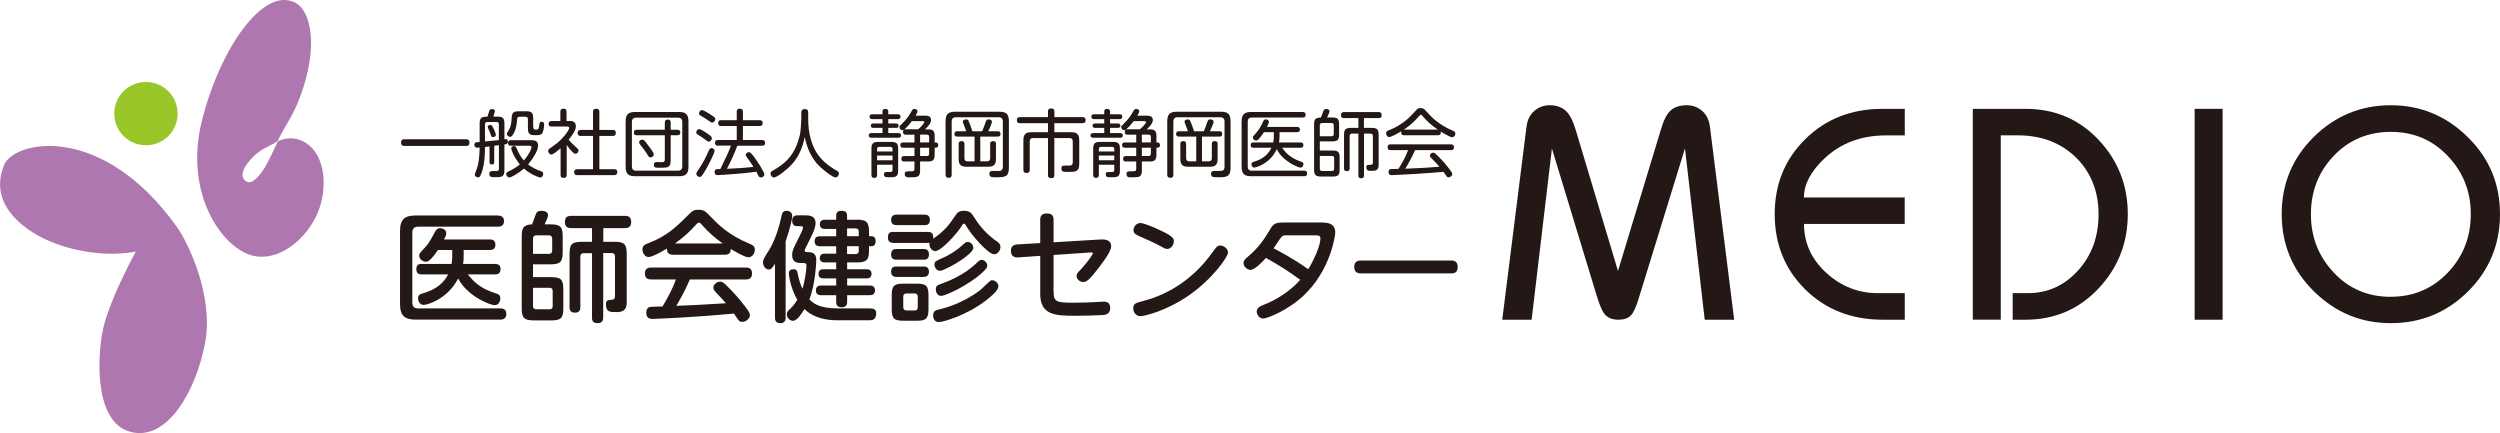 <?xml version="1.0" encoding="UTF-8"?><svg id="_レイヤー_2" xmlns="http://www.w3.org/2000/svg" viewBox="0 0 319.04 55.27"><defs><style>.cls-1{fill:#af77af;}.cls-2{fill:#99c72a;}.cls-3{fill:#231815;}</style></defs><g id="_ヘッダー"><g><g><g><path class="cls-3" d="M191.71,40.8l3.08-24.51c.1-.92,.43-1.63,.99-2.12,.56-.49,1.22-.74,1.98-.74,.82,0,1.49,.22,2.01,.67,.52,.44,.96,1.27,1.32,2.49l5.39,17.99,5.46-17.99c.36-1.24,.78-2.08,1.28-2.51,.49-.43,1.17-.65,2.04-.65,.76,0,1.42,.25,1.98,.74,.56,.49,.89,1.2,.99,2.12l3.08,24.51h-3.76l-2.52-21.86-5.79,18.77c-.38,1.32-.75,2.17-1.1,2.53-.35,.37-.89,.56-1.6,.56s-1.25-.2-1.64-.57c-.38-.38-.75-1.22-1.14-2.51l-5.71-18.77-2.59,21.85h-3.76Z"/><path class="cls-3" d="M243.08,28.58h-12.86c0,2.46,.98,4.57,2.93,6.32,1.87,1.67,4.03,2.51,6.47,2.51h3.46v3.39h-2.82c-3.98,0-7.28-1.3-9.88-3.86-2.6-2.57-3.9-5.78-3.9-9.61s1.3-7,3.9-9.57c2.6-2.58,5.9-3.87,9.88-3.87h2.82v3.39h-2.4c-3.15,0-5.76,.98-7.84,2.93-1.75,1.65-2.63,3.31-2.63,4.99h12.86v3.38Z"/><path class="cls-3" d="M251.76,40.8V13.89h6.74c3.73,0,6.84,1.33,9.32,3.96,2.48,2.64,3.72,5.8,3.72,9.48s-1.25,6.84-3.74,9.49c-2.5,2.65-5.6,3.98-9.31,3.98h-1.64v-3.39h1.94c2.51,0,4.65-.96,6.4-2.89,1.75-1.93,2.62-4.33,2.62-7.2s-.97-5.35-2.89-7.23c-1.93-1.87-4.4-2.82-7.42-2.82h-2.17v23.52h-3.58Z"/><path class="cls-3" d="M280.07,40.8V13.89h3.57v26.91h-3.57Z"/><path class="cls-3" d="M305.11,13.43c3.78,0,7.05,1.35,9.8,4.05,2.76,2.7,4.13,5.98,4.13,9.84s-1.36,7.17-4.09,9.88c-2.73,2.7-6.01,4.04-9.84,4.04s-7.05-1.35-9.8-4.04c-2.75-2.71-4.13-6-4.13-9.88s1.37-7.14,4.09-9.84c2.73-2.7,6.01-4.05,9.84-4.05Zm0,24.44c2.89,0,5.31-1.03,7.27-3.08,1.96-2.06,2.93-4.54,2.93-7.46s-.98-5.37-2.93-7.42c-1.96-2.06-4.37-3.08-7.27-3.08s-5.35,1.02-7.29,3.06c-1.94,2.04-2.91,4.53-2.91,7.45s.97,5.37,2.91,7.44c1.94,2.07,4.37,3.1,7.29,3.1Z"/></g><g><path class="cls-3" d="M63.53,27.51c.17,0,.79,0,.79,.71s-.62,.71-.79,.71h-10.18c-.44,0-.73,.2-.73,.74v8.95c0,.5,.26,.74,.73,.74h10.48c.17,0,.79-.02,.79,.7s-.61,.73-.79,.73h-10.77c-1.38,0-2.01-.47-2.01-1.99v-9.31c0-1.53,.62-1.99,2.01-1.99h10.47Zm-.35,6.18c.2,0,.7,0,.7,.65s-.5,.68-.7,.68h-3.49c.87,1,1.53,1.76,3.61,2.43,.29,.09,.55,.18,.55,.62,0,.3-.15,.87-.73,.87-.62,0-3.51-1.18-4.65-3.4-1.41,2.7-4,3.37-4.39,3.37-.56,0-.73-.55-.73-.84,0-.43,.29-.55,.56-.62,.85-.26,2.4-.74,3.28-2.43h-3.36c-.21,0-.7-.01-.7-.67s.41-.67,.7-.67h3.8c.03-.23,.08-.62,.08-.85v-.93h-1.82c-1,1.47-1.31,1.5-1.57,1.5-.38,0-.82-.33-.82-.77,0-.26,.03-.29,.74-1.05,.53-.56,.94-1.37,1.25-1.96,.14-.27,.33-.5,.67-.5,.21,0,.79,.11,.79,.67,0,.2-.03,.26-.29,.77h5.85c.17,0,.71,0,.71,.67s-.53,.67-.71,.67h-3.34v.91c0,.29-.02,.58-.08,.87h4.09Z"/><path class="cls-3" d="M66.58,30.2c0-1.03,.17-1.53,1.32-1.57,.09-.21,.49-1.32,.5-1.34,.09-.21,.23-.39,.67-.39,.29,0,.87,.06,.87,.56,0,.26-.29,.85-.44,1.17h.74c1.26,0,1.57,.29,1.57,1.57v1.97c0,1.28-.32,1.56-1.57,1.56h-2.22v1.64h2.31c1.26,0,1.56,.3,1.56,1.56v2.4c0,1.26-.3,1.56-1.56,1.56h-2.17c-1.29,0-1.58-.32-1.58-1.56v-9.14Zm1.44,2.2h2.02c.27,0,.43-.14,.43-.43v-1.5c0-.3-.15-.44-.43-.44h-1.59c-.29,0-.43,.15-.43,.44v1.93Zm0,4.33v2.31c0,.27,.12,.43,.43,.43h1.67c.38,0,.41-.26,.41-.43v-1.88c0-.21-.06-.43-.41-.43h-2.1Zm8.95,3.8c0,.21-.01,.71-.71,.71s-.71-.46-.71-.71v-8.22h-1.06c-.29,0-.43,.15-.43,.43v6.46c0,.2,0,.7-.68,.7s-.7-.49-.7-.7v-6.78c0-1.28,.32-1.56,1.56-1.56h1.31v-1.75h-2.67c-.18,0-.79,0-.79-.76,0-.67,.35-.8,.79-.8h6.87c.23,0,.8,0,.8,.77,0,.73-.47,.79-.8,.79h-2.76v1.75h1.43c1.23,0,1.56,.27,1.56,1.56v6.18c0,.99-.52,1.23-1.31,1.23s-1.34,0-1.34-.96c0-.56,.23-.58,.68-.61,.27-.02,.47-.08,.47-.46v-5.07c0-.2-.06-.43-.41-.43h-1.09v8.22Z"/><path class="cls-3" d="M85.91,32.51c-.43,0-.82-.14-.79-.79-.59,.35-1.87,1.08-2.36,1.08-.42,0-.77-.46-.77-.96s.3-.64,.7-.79c2.38-.88,3.69-2.17,4.89-3.37,.79-.79,.91-.91,1.58-.91s.87,.18,1.56,.91c.9,.93,2.23,2.31,4.94,3.43,.39,.17,.67,.3,.67,.76,0,.5-.35,.96-.82,.96s-1.72-.74-2.25-1.06c0,.7-.5,.74-.78,.74h-6.58Zm2.13,3.13c-.46,1.09-.87,1.91-1.73,3.39,2.38-.09,2.78-.12,6.32-.33-.39-.47-.43-.52-1.26-1.38-.27-.27-.33-.44-.33-.64,0-.38,.44-.74,.85-.74,.33,0,.52,.18,1,.67,.46,.44,1.31,1.32,2.26,2.58,.43,.58,.55,.79,.55,1.05,0,.43-.53,.84-.99,.84-.27,0-.43-.15-.52-.29-.08-.11-.44-.65-.53-.77-2.72,.24-3.66,.32-6.67,.5-.56,.03-3.31,.18-3.71,.18-.21,0-.81,0-.81-.8,0-.18,.06-.59,.39-.71,.15-.05,1.41-.08,1.69-.08,.65-1.11,1.29-2.23,1.7-3.45h-3.16c-.47,0-.79-.17-.79-.79,0-.73,.61-.73,.79-.73h12.09c.49,0,.79,.18,.79,.79,0,.73-.61,.73-.79,.73h-7.15Zm4.19-4.57c-.8-.56-1.84-1.43-2.64-2.36-.18-.23-.27-.3-.41-.3s-.21,.09-.39,.3c-.64,.73-1.66,1.67-2.66,2.36h6.11Z"/><path class="cls-3" d="M100.26,40.53c0,.18,0,.71-.68,.71s-.68-.52-.68-.71v-6.88c-.35,.56-.49,.74-.79,.74-.43,0-.74-.44-.74-.94,0-.3,.09-.44,.87-1.7,.06-.09,.96-1.59,1.5-4.21,.06-.3,.15-.64,.65-.64,.27,0,.71,.14,.71,.67,0,.41-.36,1.9-.84,3.21v9.75Zm10.75-1.17c.35,0,.81,.03,.81,.64,0,.87-.61,.87-.85,.87h-4.16c-1.26,0-2.96-.26-4.15-1.43-.29,.47-.91,1.5-1.46,1.5-.49,0-.79-.49-.79-.82,0-.29,.15-.46,.46-.74,.44-.41,.74-.9,.88-1.11-.88-1.52-1.08-3.16-1.08-3.36,0-.43,.26-.55,.61-.55,.41,0,.46,.24,.53,.59,.12,.64,.32,1.31,.59,1.9,.33-1,.52-2.49,.52-2.93,0-.36-.24-.36-.42-.36h-.3c-.35,0-1.11,0-1.11-1.02,0-.49,.12-.78,.78-2.07,.14-.26,.61-1.23,.61-1.38s-.08-.23-.32-.23h-.46c-.39,0-.61-.27-.61-.68,0-.7,.5-.7,.71-.7h.88c.53,0,1.4,0,1.4,1,0,.64-.41,1.44-1.02,2.66-.14,.27-.38,.76-.38,.82,0,.21,.18,.21,.61,.23,.88,.01,.88,.8,.88,1.03,0,.3-.14,3.17-.88,4.97,.39,.42,1.11,1.17,3.68,1.17h4.06Zm-1.69-11.33c1.23,0,1.58,.27,1.58,1.55v.56h.29c.35,0,.55,.18,.55,.61,0,.47-.18,.67-.55,.67h-.29v.55c0,1.25-.36,1.52-1.58,1.52h-1.21v.87h2.46c.18,0,.65,.01,.65,.59,0,.46-.29,.58-.65,.58h-2.46v.91h2.87c.26,0,.68,.05,.68,.61s-.39,.62-.68,.62h-2.87v.84c0,.2,0,.7-.67,.7-.52,0-.73-.2-.73-.7v-.84h-1.91c-.18,0-.68,0-.68-.61s.5-.62,.68-.62h1.91v-.91h-1.61c-.3,0-.64-.09-.64-.55,0-.33,.09-.62,.64-.62h1.61v-.87h-1.47c-.32,0-.62-.12-.62-.56,0-.36,.21-.56,.62-.56h1.47v-.94h-2.07c-.27,0-.68-.08-.68-.64,0-.5,.3-.64,.68-.64h2.07v-.93h-1.41c-.14,0-.68,0-.68-.59,0-.49,.35-.59,.68-.59h1.41v-.5c0-.17,0-.64,.65-.64,.46,0,.74,.12,.74,.64v.5h1.21Zm.27,2.11v-.58c0-.26-.11-.41-.41-.41h-1.08v.99h1.49Zm0,1.28h-1.49v1h1.08c.26,0,.41-.11,.41-.42v-.58Z"/><path class="cls-3" d="M113.99,30.98c-.2,0-.68,0-.68-.68s.39-.7,.68-.7h4.41c.24,0,.79,.01,.68,.87,1.55-1.06,2.1-1.87,2.81-2.92,.24-.35,.44-.65,1.14-.65s.94,.3,1.14,.61c.62,.97,1.29,1.97,2.7,3.05,.11,.08,.55,.38,.62,.47,.14,.14,.18,.32,.18,.49,0,.52-.42,.93-.79,.93-.46,0-1.29-.82-1.75-1.29-.84-.87-1.52-1.79-1.84-2.35-.11-.18-.15-.27-.26-.27-.14,0-.21,.15-.27,.24-.62,1.06-2.69,3.27-3.4,3.27-.44,0-.85-.55-.73-1.06-.09,0-.14,.01-.24,.01h-4.41Zm.43-2.26c-.2,0-.7,0-.7-.65s.5-.68,.7-.68h3.55c.18,0,.7,0,.7,.67s-.47,.67-.7,.67h-3.55Zm0,4.42c-.2,0-.7,0-.7-.68s.5-.68,.7-.68h3.43c.2,0,.7,0,.7,.68s-.46,.68-.7,.68h-3.43Zm0,2.2c-.18,0-.7,0-.7-.68s.52-.65,.7-.65h3.43c.17,0,.7,0,.7,.65s-.49,.68-.73,.68h-3.4Zm4.07,4.1c0,1.17-.27,1.49-1.47,1.49h-1.76c-1.17,0-1.46-.29-1.46-1.49v-1.75c0-1.2,.29-1.49,1.47-1.49h1.75c1.17,0,1.47,.29,1.47,1.49v1.75Zm-1.37-1.56c0-.26-.11-.43-.41-.43h-1.02c-.27,0-.42,.12-.42,.43v1.32c0,.27,.15,.42,.42,.42h1.02c.35,0,.41-.23,.41-.42v-1.32Zm2.66,1.63c.84-.21,3.14-.8,5.41-2.57,.18-.15,.93-.9,1.09-1.03,.09-.08,.21-.15,.36-.15,.33,0,.77,.35,.77,.77,0,.53-.94,1.31-1.52,1.76-2.46,1.93-5.51,2.81-6.08,2.81s-.73-.52-.73-.84c0-.58,.41-.7,.68-.76Zm2.93-6.35c-.9,.62-2.37,1.4-2.76,1.4-.43,0-.7-.47-.7-.8,0-.38,.18-.46,1-.82,.64-.27,1.58-.79,2.38-1.49,.59-.52,.65-.58,.87-.58,.24,0,.71,.24,.71,.77,0,.44-.97,1.15-1.5,1.52Zm-2.54,3.04c2.69-.96,4.09-2.26,4.57-2.75,.2-.18,.33-.29,.52-.29,.33,0,.73,.33,.73,.73,0,.23-.08,.39-.68,.94-1.78,1.61-4.65,2.93-5.21,2.93s-.67-.61-.67-.76c0-.53,.12-.58,.74-.8Z"/><path class="cls-3" d="M134.46,37.25c0,1.31,.42,1.38,2.58,1.38,1.26,0,2.19-.05,2.7-.08,.17,0,.97-.06,1.14-.06,.52,0,.8,.27,.8,.82,0,.82-.67,.88-1,.9-1.08,.06-2.72,.09-3.43,.09-2.57,0-4.5-.08-4.5-2.79v-4.86l-2.81,.2c-.47,.03-.93-.12-.93-.85,0-.61,.38-.78,.84-.81l2.9-.17v-2.99c0-.24,.02-.79,.85-.79,.65,0,.85,.3,.85,.79v2.89l5.82-.35c.55-.03,1.53-.09,1.53,.88,0,.68-1.17,2.19-1.75,2.93-.73,.93-1.26,1.61-1.79,1.61-.44,0-.87-.33-.87-.78,0-.26,.06-.33,.67-.97,.71-.78,1.4-1.75,1.4-1.91,0-.12-.03-.12-.33-.11l-4.68,.32v4.71Z"/><path class="cls-3" d="M156.72,32.21c0,.56-1.97,3.37-4.94,5.44-2.9,2.04-5.77,2.7-6.23,2.7-.59,0-.93-.5-.93-1,0-.61,.33-.7,1.26-.94,3.54-.9,6.61-3.1,8.75-6.08,.67-.91,.74-1,1.11-1s.97,.36,.97,.88Zm-8.96-2.96c2.02,.91,2.04,1.2,2.04,1.55,0,.53-.43,.97-.85,.97-.24,0-.47-.14-.78-.32-.68-.39-1.9-.93-2.87-1.35-.3-.14-.65-.29-.65-.73,0-.41,.33-.91,.91-.91,.46,0,2.08,.73,2.2,.79Z"/><path class="cls-3" d="M168.87,28.41c.36,0,1.53,0,1.53,1.26,0,.44-.61,4.8-4.01,8.02-2.08,1.96-4.69,2.96-5.19,2.96s-.82-.52-.82-.9c0-.5,.47-.68,.93-.87,1.22-.47,3.17-1.52,4.62-3.17-1.93-1.4-2.52-1.73-4.37-2.8-.56,.64-1.49,1.53-1.97,1.53-.43,0-.9-.41-.9-.88,0-.33,.26-.55,.58-.82,1.23-1.03,2.01-2.11,2.61-3.13,.64-1.08,.71-1.22,2.1-1.22h4.91Zm-4.68,1.61c-.38,0-.55,.09-.67,.24-.17,.18-.82,1.2-.99,1.43,.74,.38,2.48,1.29,4.42,2.66,.67-1.06,1.56-2.99,1.56-3.93,0-.39-.36-.39-.62-.39h-3.71Z"/><path class="cls-3" d="M185.15,33.24c.26,0,.88,0,.88,.84s-.65,.81-.88,.81h-11.45c-.24,0-.88,0-.88-.82s.62-.82,.88-.82h11.45Z"/></g><g><path class="cls-3" d="M59.5,17.78c.11,0,.41,0,.41,.42s-.28,.42-.41,.42h-7.9c-.1,0-.42,0-.42-.42s.3-.43,.42-.43h7.9Z"/><path class="cls-3" d="M62.46,18.69c-.2,.02-.36,.04-.57,.07,0,.74-.02,2.06-.4,3.19-.2,.6-.29,.68-.49,.68s-.41-.13-.41-.36c0-.08,.03-.14,.09-.28,.28-.68,.49-1.35,.53-3.17-.23,.03-.25,.03-.31,.03-.18,0-.36-.08-.36-.37,0-.13,.05-.29,.25-.33,.07,0,.36-.03,.42-.03v-2.34c0-.59,.13-.89,.83-.89h.17c.04-.1,.19-.62,.23-.74,.05-.17,.19-.23,.33-.23,.08,0,.39,0,.39,.26,0,.07-.13,.47-.21,.7h.53c.7,0,.89,.21,.89,.89v2c.06,0,.11-.02,.18-.02,.26,0,.26,.26,.26,.32,0,.29-.19,.32-.44,.37v3.28c0,.89-.37,.89-1.17,.89-.2,0-.47,0-.57-.05-.14-.07-.19-.25-.19-.38,0-.35,.29-.35,.38-.35,.08,0,.44,0,.53,0,.28,0,.32-.15,.32-.32v-2.98c-.06,0-.51,.06-.6,.07v2.06c0,.2-.06,.33-.3,.33-.29,0-.3-.21-.3-.33v-1.99Zm-.57-.64c1.06-.09,1.13-.1,1.48-.14,.1,0,.15-.02,.29-.04v-2c0-.19-.09-.3-.3-.3h-1.16c-.21,0-.31,.1-.31,.3v2.18Zm1.05-1.74c.14,.27,.34,.75,.34,.9,0,.19-.2,.29-.36,.29-.19,0-.21-.05-.35-.47-.06-.16-.12-.33-.19-.47-.12-.25-.14-.28-.14-.35,0-.23,.27-.27,.34-.27,.16,0,.21,.09,.36,.38Zm2.28,2.29c-.1,0-.39,0-.39-.35,0-.32,.22-.36,.39-.36h2.52c.4,0,.93,0,.93,.69,0,.76-.9,1.96-1.28,2.4,.55,.43,1.09,.67,1.64,.87,.15,.06,.29,.11,.29,.34,0,.19-.11,.46-.37,.46-.21,0-1.29-.42-2.09-1.14-.74,.65-1.65,1.14-1.86,1.14-.25,0-.4-.27-.4-.44,0-.19,.15-.26,.25-.31,.54-.25,1.04-.55,1.49-.92-.81-1-1.1-1.87-1.1-2.06,0-.18,.2-.28,.36-.28,.15,0,.23,.08,.3,.24,.38,.83,.5,1.07,.95,1.6,.66-.76,.98-1.48,.98-1.67,0-.2-.18-.21-.33-.21h-2.29Zm2.84-2.38c0,.3,.16,.32,.37,.32,.29,0,.31-.09,.36-.41,.07-.5,.08-.59,.31-.59,.34,0,.34,.26,.34,.35,0,.28-.08,.89-.25,1.12-.17,.24-.39,.24-.89,.24-.67,0-.93-.12-.93-.89v-1.15c0-.2-.09-.31-.3-.31h-.65c-.25,0-.4,0-.42,.29-.05,.52-.09,1.27-.5,1.92-.21,.34-.3,.35-.39,.35-.19,0-.42-.16-.42-.38,0-.08,.03-.13,.25-.5,.29-.46,.33-.97,.36-1.63,.04-.75,.52-.75,.93-.75h.92c.69,0,.89,.19,.89,.89v1.13Z"/><path class="cls-3" d="M72.68,15.44c.23,0,.81,0,.81,.65,0,.31-.13,.58-.24,.76-.04,.08-.25,.46-.68,.98,.23,.28,.42,.48,.86,.88,.36,.31,.4,.35,.4,.5,0,.17-.16,.41-.39,.41-.12,0-.21-.05-.38-.22-.16-.16-.56-.62-.74-.89v3.8c0,.29-.13,.39-.42,.39-.35,0-.36-.27-.36-.39v-3.4c-.28,.25-.93,.81-1.19,.81-.21,0-.39-.24-.39-.45,0-.08,.02-.18,.12-.27,.04-.04,.64-.45,.74-.53,.91-.62,1.82-1.85,1.82-2.13,0-.19-.18-.19-.33-.19h-1.9c-.09,0-.4,0-.4-.35s.31-.36,.4-.36h1.1v-1.17c0-.3,.14-.4,.42-.4,.37,0,.37,.29,.37,.4v1.17h.36Zm5.5,1.14c.1,0,.41,0,.41,.37,0,.29-.13,.4-.41,.4h-1.69v4.24h1.89c.08,0,.4,0,.4,.36,0,.28-.13,.4-.4,.4h-4.68c-.11,0-.43,0-.43-.38,0-.35,.27-.38,.43-.38h1.98v-4.24h-1.56c-.1,0-.4,0-.4-.38,0-.35,.24-.39,.4-.39h1.56v-2.3c0-.14,.02-.4,.38-.4,.3,0,.43,.1,.43,.4v2.3h1.69Z"/><path class="cls-3" d="M87.86,21.27c0,.91-.33,1.22-1.23,1.22h-5.56c-.88,0-1.23-.29-1.23-1.22v-5.76c0-.91,.34-1.22,1.23-1.22h5.56c.89,0,1.23,.3,1.23,1.22v5.76Zm-.79-5.7c0-.36-.15-.55-.55-.55h-5.34c-.37,0-.54,.18-.54,.55v5.65c0,.37,.16,.56,.54,.56h5.34c.42,0,.55-.22,.55-.56v-5.65Zm-1.49,4.95c0,.43-.07,.7-.44,.83-.15,.05-.83,.06-1.06,.06-.4,0-.63,0-.63-.38,0-.35,.25-.35,.34-.35,.11,0,.65,.02,.69,.02,.27,0,.36-.11,.36-.33v-3.11h-3.57c-.13,0-.38-.02-.38-.33,0-.18,.04-.37,.38-.37h3.57v-.92c0-.28,.15-.38,.36-.38,.17,0,.39,.03,.39,.38v.92h.85c.13,0,.38,.03,.38,.33,0,.19-.05,.37-.38,.37h-.85v3.26Zm-3.06-2.23c.34,.42,.67,.91,.72,.98,.1,.16,.19,.31,.19,.45,0,.25-.28,.37-.43,.37-.17,0-.2-.06-.52-.58-.2-.32-.6-.83-.82-1.1-.08-.11-.1-.19-.1-.25,0-.16,.15-.34,.42-.34,.13,0,.18,.03,.56,.47Z"/><path class="cls-3" d="M89.95,21.85c-.41,.69-.5,.73-.66,.73-.23,0-.43-.2-.43-.4,0-.11,.06-.22,.15-.36,.52-.76,.85-1.25,1.46-2.64,.06-.12,.13-.28,.33-.28,.18,0,.39,.14,.39,.34,0,.32-.8,1.89-1.24,2.61Zm-.72-5.37c.22,0,.79,.39,1.05,.57,.28,.19,.57,.39,.57,.58s-.17,.44-.41,.44c-.12,0-.21-.07-.49-.29-.17-.13-.4-.29-.88-.59-.12-.08-.24-.14-.21-.35,.03-.21,.19-.36,.36-.36Zm.36-2.43c.21,0,.79,.38,1.05,.54,.6,.4,.64,.45,.64,.61,0,.21-.18,.44-.39,.44-.11,0-.12,0-.51-.27-.31-.22-.63-.42-.95-.6-.19-.1-.22-.16-.22-.34,0-.1,.12-.38,.38-.38Zm2.06,4.55c-.1,0-.4,0-.4-.37s.27-.36,.4-.36h2.37v-1.79h-1.98c-.1,0-.39,0-.39-.37,0-.35,.25-.37,.39-.37h1.98v-1.07c0-.11,0-.4,.38-.4,.29,0,.41,.11,.41,.4v1.07h2.13c.1,0,.39,0,.39,.37,0,.35-.25,.37-.39,.37h-2.13v1.79h2.43c.11,0,.4,0,.4,.36,0,.34-.24,.37-.4,.37h-3.14c-.39,1.01-.83,1.99-1.33,2.94,1.37-.07,2.23-.1,3.38-.25-.31-.52-.62-.92-.87-1.25-.08-.12-.11-.19-.11-.28,0-.2,.22-.34,.38-.34s.25,.03,.69,.61c.49,.65,1.31,1.97,1.31,2.23,0,.23-.24,.39-.44,.39s-.28-.13-.33-.23c-.04-.08-.22-.44-.26-.51-1.64,.26-4.79,.44-4.91,.44-.1,0-.42,0-.42-.41,0-.25,.18-.33,.24-.35,.03,0,.47-.02,.5-.02,.93-1.91,1.04-2.13,1.35-2.99h-1.6Z"/><path class="cls-3" d="M102.27,14.34c0-.1,0-.42,.43-.42s.44,.31,.44,.42v.89c0,1.79,.46,3.52,1.36,4.67,.85,1.09,2.01,1.73,2.26,1.86,.15,.08,.3,.17,.3,.39,0,.14-.11,.49-.45,.49-.3,0-1.28-.73-1.87-1.27-.43-.41-1.57-1.47-2.04-3.89-.25,1.26-.74,2.49-1.6,3.44-.75,.82-1.98,1.73-2.32,1.73-.27,0-.45-.28-.45-.5,0-.19,.11-.27,.25-.35,1.87-1.03,2.94-2.24,3.5-4.59,.11-.47,.18-1.9,.18-1.96v-.89Z"/><path class="cls-3" d="M114.56,14.58c.1,0,.36,.02,.36,.31,0,.22-.14,.31-.36,.31h-1.2v.56h1c.2,0,.32,.09,.32,.28,0,.18-.09,.28-.32,.28h-1v.66h1.28c.22,0,.35,.1,.35,.3s-.14,.3-.35,.3h-3.43c-.22,0-.35-.1-.35-.3s.14-.3,.35-.3h1.41v-.66h-1.17c-.17,0-.32-.07-.32-.28s.12-.28,.32-.28h1.17v-.56h-1.3c-.2,0-.35-.09-.35-.31s.12-.31,.35-.31h1.3v-.35c0-.12,.02-.33,.36-.33,.32,0,.38,.16,.38,.34v.34h1.2Zm-2.63,6.43v1.3c0,.11,0,.39-.36,.39-.31,0-.36-.2-.36-.39v-3.31c0-.7,.2-.89,.89-.89h1.63c.69,0,.89,.2,.89,.89v2.76c0,.86-.34,.87-1.23,.86-.32,0-.58,0-.58-.38,0-.29,.18-.29,.46-.29,.37,0,.41,0,.46,0,.13-.05,.17-.16,.17-.29v-.64h-1.97Zm0-1.68h1.97v-.29c0-.2-.09-.3-.31-.3h-1.36c-.21,0-.3,.09-.3,.3v.29Zm1.97,.52h-1.97v.6h1.97v-.6Zm4.09-5.09c.29,0,.83,0,.83,.55,0,.44-.43,.88-.78,1.2h.5c.74,0,.74,.55,.74,.85v.82h.13c.28,0,.32,.21,.32,.34,0,.33-.21,.33-.45,.33v.87c0,.71-.21,.89-.89,.89h-.97v1.13c0,.35-.02,.71-.46,.84-.14,.04-.68,.05-1.03,.05-.14,0-.47,0-.47-.42,0-.35,.21-.35,.64-.35,.48,0,.6,0,.6-.34v-.91h-1.31c-.1,0-.36,0-.36-.34s.23-.35,.36-.35h1.31v-1.07h-1.44c-.1,0-.36,0-.36-.33s.22-.34,.36-.34h1.44v-.99h-1.1c-.1,0-.36,0-.36-.34,0-.32,.2-.35,.36-.35h1.57c.25-.2,.78-.75,.78-.91,0-.12-.14-.13-.2-.13h-1.38c-.25,.33-.6,.75-.95,1.05-.08,.07-.15,.1-.25,.1-.24,0-.39-.23-.39-.39,0-.11,.02-.13,.38-.48,.61-.59,.88-1.04,1.22-1.63,.11-.2,.23-.21,.31-.21,.08,0,.4,.04,.4,.29,0,.15-.16,.42-.25,.57h1.16Zm-.57,3.41h1.15v-.68c0-.2-.08-.31-.3-.31h-.85v.99Zm0,.67v1.07h.85c.23,0,.3-.11,.3-.3v-.76h-1.15Z"/><path class="cls-3" d="M121.45,22.29c0,.1,0,.4-.38,.4-.35,0-.4-.22-.4-.4v-6.81c0-.91,.34-1.22,1.23-1.22h5.63c.88,0,1.22,.3,1.22,1.22v5.94c0,1.2-.58,1.2-1.64,1.2-.22,0-.54,0-.63-.05-.06-.03-.22-.11-.22-.37,0-.39,.25-.39,.55-.39,.11,0,.62,.02,.73,0,.42-.02,.44-.37,.44-.56v-5.73c0-.42-.22-.56-.55-.56h-5.42c-.41,0-.56,.2-.56,.56v6.75Zm3.61-1.7h.89c.28,0,.41-.13,.41-.41v-1.79c0-.11,0-.38,.37-.38s.37,.22,.37,.37v1.89c0,.75-.27,1.01-1.01,1.01h-2.74c-.71,0-1.01-.24-1.01-1.01v-1.89c0-.11,0-.37,.37-.37,.35,0,.37,.23,.37,.37v1.8c0,.27,.12,.41,.41,.41h.88v-3.16h-2.2c-.09,0-.37,0-.37-.34,0-.27,.18-.34,.36-.34h1.15c-.11-.33-.14-.4-.4-1.06-.03-.07-.04-.12-.04-.16,0-.22,.25-.29,.42-.29,.22,0,.28,.11,.32,.2,.12,.24,.32,.83,.48,1.31h1.24c.21-.44,.29-.7,.46-1.2,.06-.15,.11-.32,.38-.32,.2,0,.42,.11,.42,.32,0,.17-.37,.99-.47,1.2h1.21c.09,0,.35,0,.35,.34s-.24,.34-.37,.34h-2.21v3.16Z"/><path class="cls-3" d="M134.55,22.32c0,.17,0,.41-.39,.41-.3,0-.42-.1-.42-.39v-4.72h-1.9c-.3,0-.43,.15-.43,.43v3.63c0,.13,0,.39-.4,.39-.36,0-.41-.2-.41-.39v-3.77c0-.78,.3-1.04,1.04-1.04h2.1v-1.15h-3.58c-.09,0-.39,0-.39-.38s.25-.39,.39-.39h3.58v-.74c0-.14,.04-.37,.38-.37,.27,0,.44,.07,.44,.37v.74h3.59c.1,0,.39,0,.39,.37,0,.27-.11,.4-.39,.4h-3.6v1.15h2.14c.72,0,1.04,.24,1.04,1.04v3.02c0,1.01-.51,1.01-1.4,1.01-.58,0-.62-.02-.71-.07-.14-.08-.17-.26-.17-.38,0-.36,.24-.36,.47-.36,.09,0,.53,0,.61,0,.28-.02,.37-.17,.37-.43v-2.65c0-.32-.16-.43-.42-.43h-1.93v4.7Z"/><path class="cls-3" d="M142.86,14.58c.1,0,.36,.02,.36,.31,0,.22-.14,.31-.36,.31h-1.2v.56h1c.2,0,.32,.09,.32,.28,0,.18-.09,.28-.32,.28h-1v.66h1.28c.22,0,.35,.1,.35,.3s-.14,.3-.35,.3h-3.43c-.22,0-.35-.1-.35-.3s.14-.3,.35-.3h1.41v-.66h-1.17c-.17,0-.32-.07-.32-.28s.12-.28,.32-.28h1.17v-.56h-1.3c-.2,0-.35-.09-.35-.31s.12-.31,.35-.31h1.3v-.35c0-.12,.02-.33,.36-.33,.32,0,.38,.16,.38,.34v.34h1.2Zm-2.63,6.43v1.3c0,.11,0,.39-.36,.39-.31,0-.36-.2-.36-.39v-3.31c0-.7,.2-.89,.89-.89h1.63c.69,0,.89,.2,.89,.89v2.76c0,.86-.34,.87-1.23,.86-.32,0-.58,0-.58-.38,0-.29,.18-.29,.46-.29,.37,0,.41,0,.46,0,.13-.05,.17-.16,.17-.29v-.64h-1.97Zm0-1.68h1.97v-.29c0-.2-.09-.3-.31-.3h-1.36c-.21,0-.3,.09-.3,.3v.29Zm1.97,.52h-1.97v.6h1.97v-.6Zm4.09-5.09c.29,0,.83,0,.83,.55,0,.44-.43,.88-.78,1.2h.5c.74,0,.74,.55,.74,.85v.82h.13c.28,0,.32,.21,.32,.34,0,.33-.21,.33-.45,.33v.87c0,.71-.21,.89-.89,.89h-.97v1.13c0,.35-.02,.71-.46,.84-.14,.04-.68,.05-1.03,.05-.14,0-.47,0-.47-.42,0-.35,.21-.35,.64-.35,.48,0,.6,0,.6-.34v-.91h-1.31c-.1,0-.36,0-.36-.34s.23-.35,.36-.35h1.31v-1.07h-1.44c-.1,0-.36,0-.36-.33s.22-.34,.36-.34h1.44v-.99h-1.1c-.1,0-.36,0-.36-.34,0-.32,.2-.35,.36-.35h1.57c.25-.2,.78-.75,.78-.91,0-.12-.14-.13-.2-.13h-1.38c-.25,.33-.6,.75-.95,1.05-.08,.07-.15,.1-.25,.1-.24,0-.39-.23-.39-.39,0-.11,.02-.13,.38-.48,.61-.59,.88-1.04,1.22-1.63,.11-.2,.23-.21,.31-.21,.08,0,.4,.04,.4,.29,0,.15-.16,.42-.25,.57h1.16Zm-.57,3.41h1.15v-.68c0-.2-.08-.31-.3-.31h-.85v.99Zm0,.67v1.07h.85c.23,0,.3-.11,.3-.3v-.76h-1.15Z"/><path class="cls-3" d="M149.74,22.29c0,.1,0,.4-.38,.4-.35,0-.4-.22-.4-.4v-6.81c0-.91,.34-1.22,1.23-1.22h5.63c.88,0,1.22,.3,1.22,1.22v5.94c0,1.2-.58,1.2-1.64,1.2-.22,0-.54,0-.63-.05-.06-.03-.22-.11-.22-.37,0-.39,.25-.39,.55-.39,.11,0,.62,.02,.73,0,.42-.02,.44-.37,.44-.56v-5.73c0-.42-.22-.56-.55-.56h-5.42c-.41,0-.56,.2-.56,.56v6.75Zm3.61-1.7h.89c.28,0,.41-.13,.41-.41v-1.79c0-.11,0-.38,.37-.38s.37,.22,.37,.37v1.89c0,.75-.27,1.01-1.01,1.01h-2.74c-.71,0-1.01-.24-1.01-1.01v-1.89c0-.11,0-.37,.37-.37,.35,0,.37,.23,.37,.37v1.8c0,.27,.12,.41,.41,.41h.88v-3.16h-2.2c-.09,0-.37,0-.37-.34,0-.27,.18-.34,.36-.34h1.15c-.11-.33-.14-.4-.4-1.06-.03-.07-.04-.12-.04-.16,0-.22,.25-.29,.42-.29,.22,0,.28,.11,.32,.2,.12,.24,.32,.83,.48,1.31h1.24c.21-.44,.29-.7,.46-1.2,.06-.15,.11-.32,.38-.32,.2,0,.42,.11,.42,.32,0,.17-.37,.99-.47,1.2h1.21c.09,0,.35,0,.35,.34s-.24,.34-.37,.34h-2.21v3.16Z"/><path class="cls-3" d="M166.22,14.29c.09,0,.4,0,.4,.36s-.29,.35-.4,.35h-6.45c-.38,0-.54,.19-.54,.55v5.68c0,.34,.14,.55,.54,.55h6.64c.09,0,.4,0,.4,.35s-.29,.36-.4,.36h-6.73c-.87,0-1.23-.29-1.23-1.22v-5.75c0-.91,.34-1.23,1.23-1.23h6.54Zm-.25,3.89c.09,0,.36,0,.36,.34s-.25,.33-.36,.33h-2.36c.46,.61,.9,1.18,2.17,1.69,.08,.02,.38,.13,.43,.16,.11,.06,.13,.16,.13,.25,0,.13-.08,.44-.38,.44s-2.32-.85-3.02-2.36c-.85,1.87-2.66,2.35-2.87,2.35-.28,0-.37-.29-.37-.42,0-.21,.14-.26,.29-.31,.62-.18,1.67-.56,2.27-1.8h-2.29c-.11,0-.36,0-.36-.33,0-.31,.2-.34,.36-.34h2.52c.05-.29,.07-.6,.07-.73v-.58h-1.26c-.27,.42-.49,.7-.69,.9-.1,.1-.2,.17-.31,.17-.22,0-.42-.21-.42-.4,0-.12,.04-.16,.38-.53,.48-.51,.74-1.07,.95-1.53,.04-.1,.12-.25,.32-.25,.1,0,.4,.05,.4,.35,0,.1-.02,.15-.25,.62h3.84c.09,0,.37,0,.37,.33s-.26,.34-.37,.34h-2.23v.57c0,.35-.06,.63-.07,.74h2.74Z"/><path class="cls-3" d="M167.7,15.89c0-.65,.17-.89,.86-.89,.07-.13,.29-.74,.35-.88,.05-.11,.12-.21,.33-.21,.09,0,.43,.02,.43,.29,0,.12-.23,.61-.31,.79h.64c.69,0,.89,.19,.89,.89v1.27c0,.69-.19,.89-.88,.89h-1.58v1.17h1.65c.7,0,.88,.21,.88,.89v1.54c0,.69-.19,.89-.88,.89h-1.49c-.7,0-.89-.2-.89-.89v-5.75Zm.73,1.5h1.48c.22,0,.3-.11,.3-.31v-1.08c0-.19-.08-.3-.3-.3h-1.18c-.22,0-.3,.11-.3,.3v1.39Zm0,2.51v1.61c0,.22,.1,.31,.3,.31h1.23c.2,0,.3-.09,.3-.3v-1.32c0-.2-.09-.3-.3-.3h-1.53Zm5.64,2.48c0,.11,0,.37-.36,.37-.33,0-.36-.21-.36-.37v-5.33h-.81c-.2,0-.3,.09-.3,.3v4.12c0,.1,0,.37-.36,.37s-.36-.25-.36-.37v-4.26c0-.67,.18-.89,.89-.89h.94v-1.25h-1.82c-.11,0-.4,0-.4-.38,0-.36,.25-.39,.4-.39h4.39c.11,0,.4,0,.4,.39s-.25,.38-.4,.38h-1.86v1.25h.99c.68,0,.89,.19,.89,.89v3.82c0,.6-.26,.77-.79,.77-.41,0-.46,0-.54-.03-.25-.09-.25-.39-.25-.43,0-.3,.18-.3,.31-.3,.37,0,.53,0,.53-.32v-3.37c0-.15-.05-.3-.3-.3h-.83v5.33Z"/><path class="cls-3" d="M179.21,17.26c-.22,0-.4-.07-.4-.37,0-.07,.02-.1,.03-.15-.21,.12-.63,.39-1.15,.62-.22,.1-.32,.13-.42,.13-.21,0-.38-.24-.38-.48s.16-.31,.35-.39c.57-.21,1.04-.47,1.39-.7,.87-.55,1.23-.92,1.91-1.66,.37-.41,.43-.47,.76-.47s.46,.13,.67,.36c.63,.71,1.54,1.72,3.41,2.52,.2,.08,.35,.15,.35,.38s-.18,.46-.41,.46c-.1,0-.24-.05-.38-.12-.48-.24-.87-.46-1.09-.61,0,.03,.02,.07,.02,.13,0,.35-.3,.35-.4,.35h-4.26Zm1.37,1.91c-.36,.82-.77,1.6-1.24,2.36,2.35-.1,2.36-.1,4.35-.25-.48-.56-.54-.61-1.04-1.11-.11-.11-.17-.2-.17-.32,0-.18,.22-.37,.41-.37,.17,0,.24,.07,.6,.42,.77,.74,1.28,1.41,1.48,1.68,.32,.42,.36,.5,.36,.63,0,.22-.25,.42-.48,.42-.13,0-.2-.07-.25-.14-.06-.08-.32-.47-.38-.56-1.72,.14-2.19,.18-3.38,.25-1,.07-3.12,.17-3.23,.17-.1,0-.41,0-.41-.4,0-.1,.02-.33,.26-.37,.1,0,.85-.03,1.01-.03,.46-.76,.92-1.55,1.23-2.39h-2.21c-.19,0-.41-.05-.41-.37,0-.37,.3-.37,.41-.37h7.65c.17,0,.41,.04,.41,.37,0,.37-.3,.37-.4,.37h-4.56Zm-1.37-2.63h4.28c-.72-.48-1.38-1.04-1.92-1.7-.14-.17-.16-.19-.24-.19s-.09,.02-.24,.18c-.79,.92-1.51,1.43-1.95,1.72h.07Z"/></g></g><g><path class="cls-2" d="M22.67,14.5c0,2.24-1.8,4.04-4.04,4.04s-4.05-1.8-4.05-4.04,1.81-4.04,4.05-4.04,4.04,1.82,4.04,4.04Z"/><path class="cls-1" d="M.53,21.03c1.31-3.1,12.48-5.46,22.06,7.95,1.36,1.92,4.73,8.73,3.58,14.8-1.15,6.08-4.82,12.62-9.56,11.32-4.81-1.3-4.16-10.33-3.38-13.44,.76-3.11,3.06-7.65,4.1-9.56-3.88,.76-8.37-.11-11.37-1.48-3.01-1.37-7.5-4.63-5.42-9.59Z"/><path class="cls-1" d="M37.77,.39c1.77,.99,3.01,5.25,.55,11.91-.94,2.56-1.89,3.62-2.9,5.71-.85,.57-1.4,.73-2.18,1.23-1.04,.67-2.84,2.62-2.13,3.61,.71,.99,1.7,0,2.51-1.2,.53-.79,1.25-2.35,1.84-3.64,.85-.35,1.74-.49,2.69-.19,2.74,.87,3.78,4.54,2.79,8.2-.98,3.66-4.81,7.48-8.64,6.62-3.83-.88-8.85-7.77-6.56-17.12C28.04,6.19,33.67-1.9,37.77,.39Z"/></g></g></g></svg>